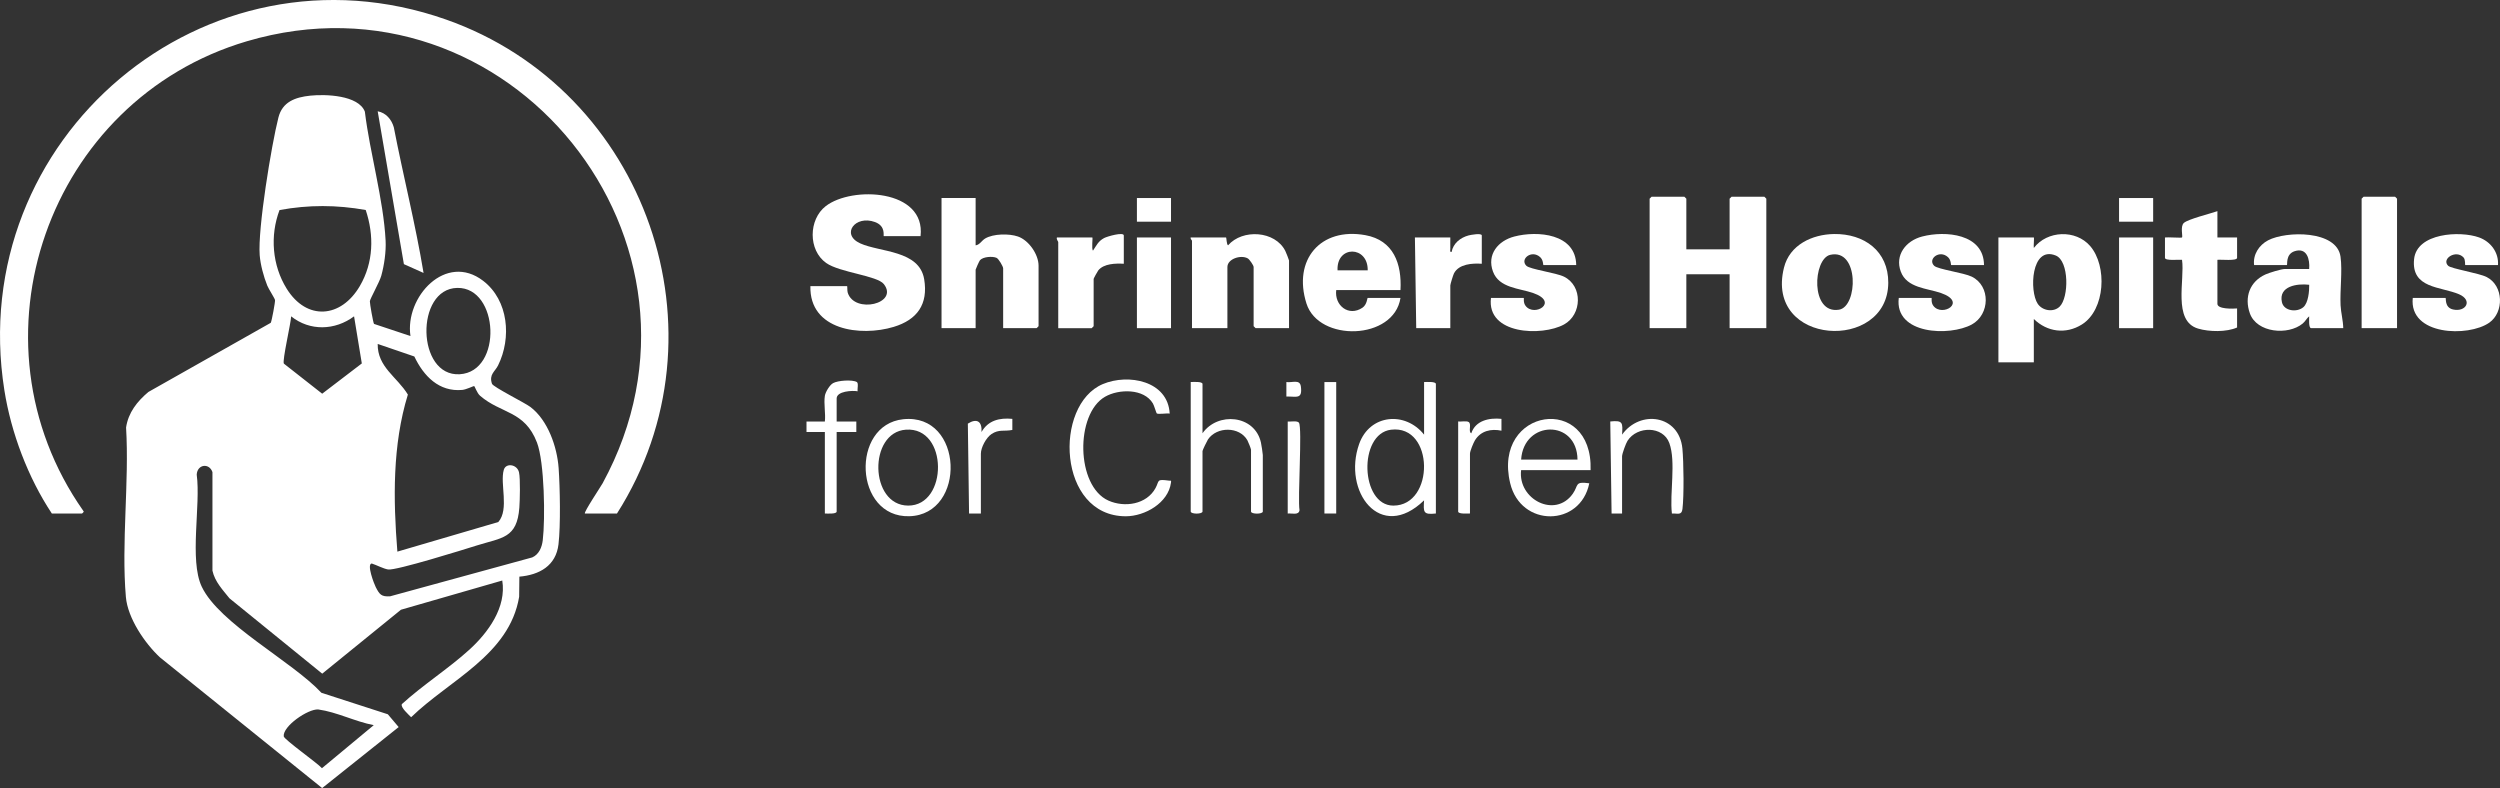 <svg width="387" height="122" viewBox="0 0 387 122" fill="none" xmlns="http://www.w3.org/2000/svg">
    <rect x="0" y="0" width="387" height="122" fill="#333333" stroke="none"/>
    <g clip-path="url(#clip0_126_2888)">
        <path d="M57.903 50.143L63.539 52.019C62.646 45.971 69.017 39.029 74.8 43.477C78.734 46.501 79.203 52.322 77.105 56.56C76.624 57.534 75.664 57.96 76.16 59.41C76.331 59.905 81.259 62.353 82.114 63.004C84.816 65.06 86.244 69.172 86.477 72.469C86.689 75.484 86.797 81.326 86.456 84.248C86.068 87.593 83.492 88.995 80.398 89.265L80.365 92.385C78.856 101.392 69.582 105.258 63.644 111.025C63.279 110.641 61.958 109.499 62.209 108.995C65.467 106.022 69.448 103.496 72.681 100.549C75.578 97.909 78.426 93.992 77.75 89.865L62.069 94.387L49.881 104.284L35.523 92.619C34.48 91.309 33.261 90.053 32.887 88.342V73.08C32.379 71.618 30.532 71.873 30.452 73.476C31.097 78.191 29.277 86.694 31.229 90.815C33.945 96.548 45.255 102.393 49.755 107.242L60.036 110.569L61.713 112.55L49.869 121.994L24.767 101.766C22.409 99.581 19.767 95.682 19.486 92.412C18.763 84.056 20.024 74.645 19.516 66.178C19.86 63.864 21.232 62.147 22.962 60.681L41.913 49.972C42.069 49.705 42.618 46.714 42.574 46.45C42.526 46.172 41.59 44.745 41.378 44.221C40.819 42.839 40.317 40.984 40.201 39.5C39.884 35.442 42.018 22.452 43.097 18.196C43.712 15.768 45.682 15.052 48.037 14.806C50.392 14.56 55.491 14.722 56.48 17.282C57.26 23.705 59.361 30.859 59.693 37.258C59.779 38.952 59.475 41.065 59.017 42.704C58.745 43.678 57.281 46.256 57.254 46.636C57.233 46.933 57.774 50.02 57.9 50.143H57.903ZM56.617 32.508C52.111 31.707 47.777 31.686 43.27 32.517C41.773 36.491 42.131 41.065 44.373 44.679C47.487 49.702 52.801 49.244 55.706 44.272C57.828 40.642 57.929 36.443 56.614 32.508H56.617ZM70.781 44.568C64.254 44.691 64.472 58.325 71.16 57.933C77.849 57.54 77.266 44.445 70.781 44.568ZM54.809 48.968C51.868 51.162 47.965 51.291 45.069 48.968C45.039 50.017 43.664 55.847 43.943 56.29L49.875 60.945L56.008 56.26L54.809 48.965V48.968ZM61.513 85.393L77.138 80.81C78.868 78.841 77.356 74.843 77.992 72.715C78.321 71.612 80.067 71.87 80.344 73.125C80.563 74.102 80.479 77.45 80.395 78.583C80.04 83.361 77.697 83.22 73.844 84.428C71.836 85.06 61.292 88.351 60.084 88.156C59.355 88.039 58.291 87.47 57.547 87.23C56.719 87.305 57.914 90.401 58.163 90.881C58.748 92.013 59.014 92.394 60.386 92.31L82.395 86.286C83.438 85.821 83.886 84.721 84.018 83.639C84.421 80.309 84.284 71.537 83.124 68.507C81.217 63.528 77.565 64.077 74.316 61.263C73.82 60.834 73.495 59.764 73.387 59.758C73.291 59.752 72.171 60.303 71.558 60.36C67.954 60.69 65.572 58.205 64.14 55.184L58.467 53.242C58.414 56.827 61.483 58.352 63.139 61.08C60.742 68.872 60.864 77.321 61.513 85.39V85.393ZM57.858 112.253C54.929 111.69 52.194 110.236 49.259 109.823C47.675 109.721 43.751 112.421 43.922 113.986C43.975 114.48 49.182 118.152 49.836 118.919L57.858 112.253Z" fill="white"/>
        <path d="M90.539 79.491C90.336 79.311 93.013 75.31 93.282 74.816C113.588 37.585 78.758 -5.586 38.216 6.387C7.409 15.487 -5.657 52.676 12.899 79.087C13.1 79.195 12.717 79.491 12.693 79.491H8.025C4.343 73.938 1.722 67.02 0.676 60.408C-5.496 21.427 31.737 -10.118 69.071 3.033C100.055 13.946 113.256 51.579 95.509 79.491H90.536H90.539Z" fill="white"/>
        <path d="M261.045 38.592H267.743V30.757C267.743 30.736 268.027 30.451 268.048 30.451H273.123C273.143 30.451 273.427 30.736 273.427 30.757V50.799H267.743V42.455H261.045V50.799H255.361V30.757C255.361 30.736 255.645 30.451 255.666 30.451H260.74C260.761 30.451 261.045 30.736 261.045 30.757V38.592Z" fill="white"/>
        <path d="M142.503 36.557H136.818C136.678 36.557 137.195 35.016 135.447 34.372C132.38 33.245 130.109 36.284 133.166 37.675C136.224 39.066 142.309 38.712 143.062 43.22C143.71 47.092 141.986 49.502 138.343 50.602C133.232 52.145 125.279 51.138 125.449 44.29H131.134C131.185 44.29 131.128 44.988 131.23 45.312C132.279 48.636 139.179 47.014 136.821 43.981C135.799 42.665 129.977 42.18 127.9 40.714C125.082 38.727 125.148 33.985 127.822 31.911C131.869 28.77 143.325 29.262 142.503 36.557Z" fill="white"/>
        <path d="M314.836 49.376V56.089H309.354V36.757H314.836C314.916 36.757 314.776 38.16 314.836 38.385C316.907 35.666 321.33 35.505 323.557 38.085C326.226 41.181 325.909 47.946 322.28 50.227C319.803 51.785 316.883 51.396 314.833 49.373L314.836 49.376ZM318.826 47.472C320.281 46.07 320.32 40.408 318.237 39.557C314.399 37.995 314.124 45.087 315.445 47.035C316.184 48.123 317.884 48.38 318.826 47.472Z" fill="white"/>
        <path d="M151.027 30.655V37.98C151.669 37.896 151.944 37.255 152.506 36.919C153.767 36.167 156.203 36.14 157.569 36.608C159.248 37.183 160.77 39.368 160.77 41.133V50.494C160.77 50.515 160.486 50.799 160.465 50.799H155.288V41.541C155.288 41.253 154.598 40.063 154.269 39.916C153.639 39.635 152.183 39.737 151.699 40.282C151.591 40.405 151.027 41.664 151.027 41.745V50.799H145.749V30.655H151.027Z" fill="white"/>
        <path d="M199.542 50.799H194.365C194.344 50.799 194.061 50.514 194.061 50.493V41.337C194.061 41.076 193.424 40.156 193.158 40.003C192.091 39.395 190.002 40.072 190.002 41.337V50.799H184.521V37.267C184.521 37.203 184.243 36.976 184.317 36.757H189.799C189.861 36.757 189.864 37.857 190.104 37.977C192.333 35.408 197.399 35.702 198.971 38.858C199.067 39.047 199.542 40.24 199.542 40.321V50.799Z" fill="white"/>
        <path d="M283.915 36.227C288.553 36.161 292.334 38.846 292.304 43.78C292.238 54.545 273.15 53.553 276.159 41.433C277.035 37.902 280.517 36.275 283.915 36.227ZM283.314 39.449C280.648 40.066 280.197 48.671 284.683 47.94C287.627 47.46 287.815 38.409 283.314 39.449Z" fill="white"/>
        <path d="M362.741 50.8H357.768C357.343 50.8 357.466 49.304 357.46 48.968C357.069 49.268 356.88 49.736 356.45 50.089C354.199 51.944 349.355 51.534 348.279 48.507C347.388 45.998 348.264 43.585 350.691 42.485C351.279 42.219 353.15 41.64 353.706 41.64H357.46C357.586 40.13 357.11 38.277 355.216 38.883C353.757 39.35 354.14 41.032 354.008 41.032H348.933C348.739 39.413 349.692 37.942 351.1 37.201C353.898 35.733 361.731 35.613 362.311 39.728C362.624 41.94 362.209 44.91 362.32 47.248C362.373 48.381 362.72 49.646 362.735 50.8H362.741ZM357.463 44.083C355.634 43.858 352.681 44.272 353.243 46.786C353.551 48.165 355.577 48.396 356.557 47.551C357.332 46.882 357.484 45.063 357.466 44.083H357.463Z" fill="white"/>
        <path d="M216.795 44.898H206.849C206.544 47.287 208.777 49.064 210.902 47.638C211.631 47.149 211.631 46.118 211.721 46.118H216.795C215.785 52.685 204.138 53 202.238 46.978C200.101 40.217 204.422 35.142 211.365 36.404C215.725 37.196 217.017 40.84 216.795 44.898ZM211.721 41.847C211.783 38.005 206.861 37.948 207.052 41.847H211.721Z" fill="white"/>
        <path d="M307.122 41.032H302.047C301.978 41.032 302.056 40.273 301.545 39.806C300.224 38.601 298.359 40.105 299.405 41.139C299.964 41.694 303.984 42.215 305.23 42.827C308.174 44.274 308.051 48.689 305.236 50.23C301.814 52.1 293.227 51.8 293.93 46.118H299.005C299.07 46.118 298.873 46.81 299.294 47.355C300.657 49.118 304.575 46.789 300.469 45.362C298.317 44.613 295.182 44.592 294.241 42.041C293.299 39.491 295.024 37.27 297.543 36.614C301.15 35.672 307.095 36.176 307.125 41.032H307.122Z" fill="white"/>
        <path d="M243.995 41.032H238.921C238.852 41.032 238.93 40.274 238.418 39.806C237.097 38.601 235.233 40.106 236.279 41.14C236.837 41.694 240.857 42.216 242.104 42.827C245.047 44.275 244.898 48.705 242.109 50.23C238.687 52.1 230.101 51.801 230.803 46.118H235.878C235.944 46.118 235.747 46.81 236.168 47.356C237.531 49.118 241.386 46.771 237.343 45.363C235.191 44.614 232.056 44.593 231.114 42.042C230.134 39.392 231.897 37.27 234.417 36.614C238.033 35.673 243.939 36.167 243.998 41.032H243.995Z" fill="white"/>
        <path d="M386.692 41.032H381.617C381.557 41.032 381.677 40.208 381.36 39.86C380.195 38.583 377.884 40.073 378.972 41.14C379.438 41.598 383.742 42.273 384.941 42.887C387.58 44.239 387.642 48.336 385.338 49.952C382.098 52.217 372.878 51.951 373.497 46.118H378.572C378.688 46.118 378.369 47.602 379.731 47.907C381.734 48.357 382.822 46.481 380.661 45.552C377.84 44.338 373.228 44.691 373.7 40.115C374.119 36.054 380.807 35.694 383.754 36.752C385.55 37.396 386.826 39.072 386.689 41.032H386.692Z" fill="white"/>
        <path d="M343.255 32.69V36.76H346.3V39.913C346.3 40.434 343.751 40.15 343.255 40.218V47.034C343.255 47.882 345.691 47.801 346.3 47.747V50.697C344.675 51.419 341.997 51.386 340.248 50.861C336.306 49.681 338.24 43.339 337.777 40.215C337.319 40.164 335.138 40.41 335.138 39.913V36.76C335.547 36.691 337.684 36.853 337.777 36.76C337.932 36.607 337.466 35.033 338.067 34.506C338.748 33.906 342.209 33.058 343.255 32.687V32.69Z" fill="white"/>
        <path d="M371.061 50.799H365.58V30.757C365.58 30.736 365.864 30.451 365.885 30.451H370.756C370.777 30.451 371.061 30.736 371.061 30.757V50.799Z" fill="white"/>
        <path d="M173.965 40.83C172.712 40.758 170.88 40.791 170.014 41.855C169.915 41.975 169.296 43.096 169.296 43.171V50.496C169.296 50.517 169.013 50.802 168.992 50.802H163.815V37.473C163.815 37.371 163.495 37.045 163.612 36.76H169.093C169.195 36.76 168.938 38.552 169.195 38.795C169.742 37.986 169.999 37.344 170.91 36.853C171.389 36.595 173.965 35.861 173.965 36.457V40.833V40.83Z" fill="white"/>
        <path d="M229.381 40.831C227.946 40.729 225.836 40.849 225.077 42.317C224.948 42.569 224.509 43.996 224.509 44.188V50.799H219.231L219.028 36.761H224.509C224.53 37.333 224.479 37.92 224.509 38.493C224.521 38.724 224.378 39.05 224.709 38.996C224.96 37.654 226.078 36.779 227.339 36.443C227.665 36.356 229.381 36.038 229.381 36.455V40.831Z" fill="white"/>
        <path d="M222.274 79.49C220.283 79.709 220.34 79.284 220.445 77.455C213.672 84.022 207.785 76.041 210.403 68.71C212.043 64.118 217.522 63.62 220.448 67.28V59.14C220.785 59.14 222.274 59.02 222.274 59.445V79.487V79.49ZM215.328 66.519C210.223 67.148 210.585 78.25 215.678 78.268C222.124 78.291 222.046 65.691 215.328 66.519Z" fill="white"/>
        <path d="M181.069 64.025C180.623 63.935 179.335 64.172 179.066 63.998C178.998 63.953 178.666 62.788 178.472 62.458C177.091 60.12 173.188 60.186 171.057 61.418C166.436 64.082 166.541 75.244 171.592 77.495C174.09 78.607 177.488 78.094 178.872 75.562C179.506 74.396 178.95 74.132 180.973 74.405C181.257 74.444 181.323 74.291 181.269 74.704C180.857 77.863 177.222 79.919 174.27 79.919C163.705 79.916 163.062 62.68 170.719 59.455C174.652 57.797 180.8 58.939 181.069 64.028V64.025Z" fill="white"/>
        <path d="M246.227 72.775H235.468C234.927 77.291 240.737 80.303 243.472 76.425C244.404 75.103 243.699 74.495 246.021 74.813C244.655 81.58 235.417 81.691 233.771 74.783C230.994 63.139 246.601 60.81 246.224 72.778L246.227 72.775ZM244.198 71.147C244.129 64.862 235.866 65.018 235.471 71.147H244.198Z" fill="white"/>
        <path d="M181.272 36.761H175.994V50.8H181.272V36.761Z" fill="white"/>
        <path d="M333.308 36.761H328.03V50.8H333.308V36.761Z" fill="white"/>
        <path d="M186.143 67.077C188.492 63.705 194.225 64.221 195.19 68.489C195.262 68.8 195.483 70.2 195.483 70.434V79.183C195.483 79.617 193.657 79.617 193.657 79.183V69.619C193.657 69.463 193.218 68.372 193.092 68.15C191.864 66.001 188.37 66.004 186.995 68.024C186.852 68.237 186.149 69.697 186.149 69.82V79.18C186.149 79.614 184.323 79.614 184.323 79.18V59.138C184.661 59.138 186.149 59.018 186.149 59.443V67.074L186.143 67.077Z" fill="white"/>
        <path d="M139.816 64.898C149.206 63.906 149.658 79.66 140.775 79.911C132.195 80.154 131.645 65.762 139.816 64.898ZM140.231 66.514C134.403 66.931 134.583 78.227 140.572 78.266C146.776 78.308 146.824 66.04 140.231 66.514Z" fill="white"/>
        <path d="M251.099 79.491H249.473L249.27 65.245C251.26 65.03 251.204 65.452 251.099 67.281C253.899 63.381 259.922 64.232 260.433 69.42C260.639 71.525 260.693 76.737 260.445 78.79C260.319 79.83 259.668 79.443 258.81 79.494C258.445 76.35 259.464 71.495 258.415 68.596C257.441 65.908 253.418 65.917 251.942 68.234C251.682 68.641 251.096 70.239 251.096 70.643V79.494L251.099 79.491Z" fill="white"/>
        <path d="M65.568 42.254L62.523 40.89L58.467 17.227C59.749 17.461 60.619 18.495 60.963 19.709C62.421 27.235 64.319 34.707 65.568 42.254Z" fill="white"/>
        <path d="M127.685 61.281C127.781 60.696 128.417 59.608 128.964 59.306C129.705 58.895 131.926 58.736 132.631 59.135C132.939 59.309 132.688 60.229 132.763 60.57C131.947 60.423 129.514 60.54 129.514 61.688V65.249H132.559V66.876H129.514V79.186C129.514 79.608 128.026 79.491 127.688 79.491V66.876H124.846V65.249H127.688C127.828 64.035 127.497 62.438 127.688 61.281H127.685Z" fill="white"/>
        <path d="M206.846 59.144H205.02V79.491H206.846V59.144Z" fill="white"/>
        <path d="M151.84 79.491H150.011L149.822 65.578C151.206 64.706 152.046 65.209 151.938 66.875C152.969 65.068 154.739 64.648 156.711 64.84V66.555C155.438 66.816 154.649 66.411 153.477 67.196C152.653 67.751 151.84 69.273 151.84 70.235V79.494V79.491Z" fill="white"/>
        <path d="M225.725 65.246C226.158 65.306 227.031 65.105 227.363 65.336C227.835 65.665 227.243 66.837 227.754 67.077C228.409 65.081 230.543 64.646 232.426 64.838V66.669C230.821 66.337 229.231 66.684 228.325 68.156C228.083 68.549 227.551 69.84 227.551 70.23V79.488C227.213 79.488 225.725 79.608 225.725 79.183V65.246Z" fill="white"/>
        <path d="M199.338 79.491V65.249C199.79 65.302 200.827 65.081 201.078 65.44C201.616 66.211 200.854 77.156 201.167 78.984C201.039 79.812 199.966 79.419 199.341 79.494L199.338 79.491Z" fill="white"/>
        <path d="M333.308 30.655H328.03V34.318H333.308V30.655Z" fill="white"/>
        <path d="M181.272 30.655H175.994V34.318H181.272V30.655Z" fill="white"/>
        <path d="M199.132 61.383V59.141C200.068 59.279 201.224 58.652 201.377 59.845C201.631 61.862 200.707 61.35 199.132 61.383Z" fill="white"/>
    </g>
    <defs>
        <clipPath id="clip0_126_2888">
            <rect width="387" height="122" fill="white"/>
        </clipPath>
    </defs>
</svg>
